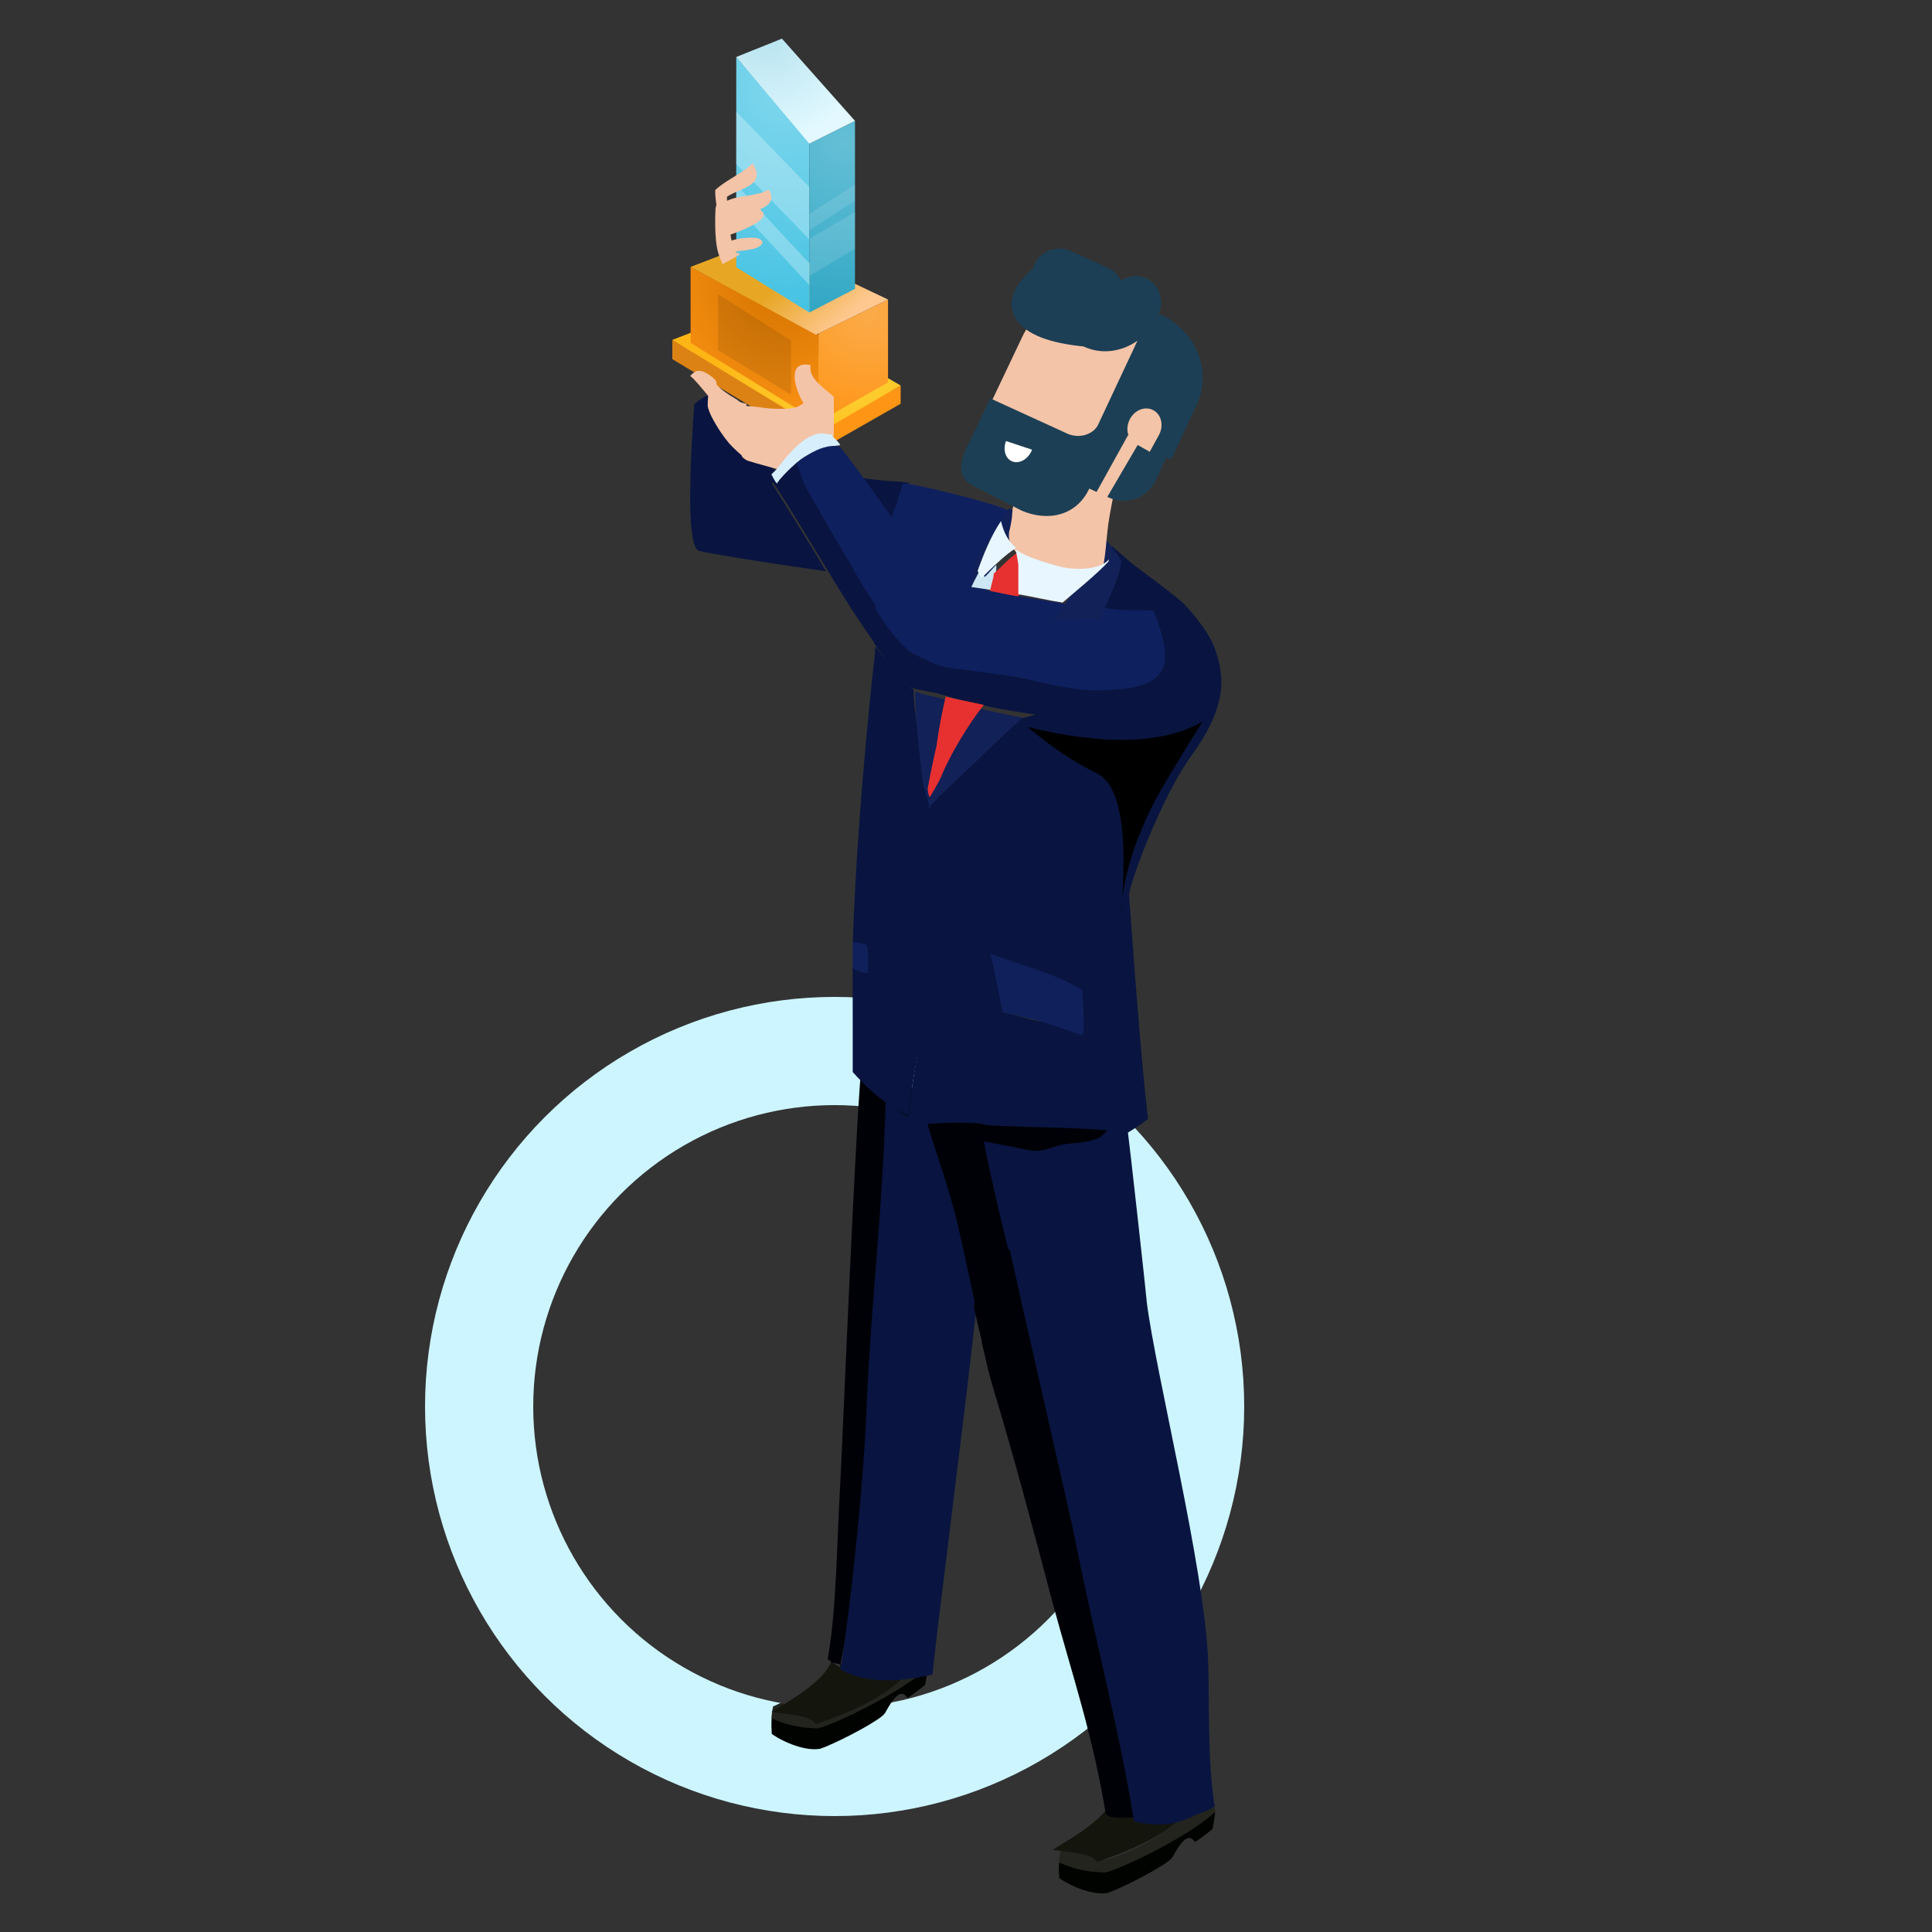 <?xml version="1.0" encoding="UTF-8"?>
<svg width="250px" height="250px" viewBox="0 0 250 250" version="1.1" xmlns="http://www.w3.org/2000/svg" xmlns:xlink="http://www.w3.org/1999/xlink">
    <rect x="0" y="0" width="250" height="250" fill="#333333" stroke="none"/>
    <title>employeeengagement</title>
    <defs>
        <radialGradient cx="72.224%" cy="11.53%" fx="72.224%" fy="11.53%" r="114.327%" gradientTransform="translate(0.722,0.115),scale(0.48,1),rotate(125.187),translate(-0.722,-0.115)" id="radialGradient-1">
            <stop stop-color="#FBE84A" offset="0%"></stop>
            <stop stop-color="#FFB615" offset="100%"></stop>
        </radialGradient>
        <radialGradient cx="72.224%" cy="11.53%" fx="72.224%" fy="11.53%" r="117.704%" gradientTransform="translate(0.722,0.115),scale(1,0.824),rotate(105.574),translate(-0.722,-0.115)" id="radialGradient-2">
            <stop stop-color="#D37300" offset="0%"></stop>
            <stop stop-color="#FF9515" offset="100%"></stop>
        </radialGradient>
        <radialGradient cx="72.224%" cy="11.53%" fx="72.224%" fy="11.53%" r="167.546%" gradientTransform="translate(0.722,0.115),scale(1,0.568),rotate(100.872),translate(-0.722,-0.115)" id="radialGradient-3">
            <stop stop-color="#FBAB4A" offset="0%"></stop>
            <stop stop-color="#FF9515" offset="100%"></stop>
        </radialGradient>
        <linearGradient x1="50%" y1="38.375%" x2="91.566%" y2="60.038%" id="linearGradient-4">
            <stop stop-color="#E7A725" offset="0%"></stop>
            <stop stop-color="#FFC891" offset="100%"></stop>
        </linearGradient>
        <radialGradient cx="72.224%" cy="11.53%" fx="72.224%" fy="11.53%" r="328.332%" gradientTransform="translate(0.722,0.115),scale(1,0.286),rotate(95.523),translate(-0.722,-0.115)" id="radialGradient-5">
            <stop stop-color="#80D7ED" offset="0%"></stop>
            <stop stop-color="#41C1E2" offset="100%"></stop>
        </radialGradient>
        <radialGradient cx="72.224%" cy="11.53%" fx="72.224%" fy="11.53%" r="393.44%" gradientTransform="translate(0.722,0.115),scale(1,0.238),rotate(94.607),translate(-0.722,-0.115)" id="radialGradient-6">
            <stop stop-color="#64BFD6" offset="0%"></stop>
            <stop stop-color="#2FA6C4" offset="100%"></stop>
        </radialGradient>
        <radialGradient cx="25.965%" cy="0%" fx="25.965%" fy="0%" r="99.341%" gradientTransform="translate(0.26,0),scale(0.885,1),rotate(59.217),translate(-0.26,-0)" id="radialGradient-7">
            <stop stop-color="#B8E4F0" offset="0%"></stop>
            <stop stop-color="#E3F9FF" offset="100%"></stop>
        </radialGradient>
    </defs>
    <g id="employeeengagement" stroke="none" stroke-width="1" fill="none" fill-rule="evenodd">
        <circle id="Oval" stroke="#CDF5FF" stroke-width="14" cx="108" cy="182" r="46"></circle>
        <g id="engagement" transform="translate(124.5, 125) scale(-1, 1) translate(-124.5, -125) translate(87, 5)">
            <g id="Group-11" transform="translate(60.228, 26.577) scale(-1, 1) translate(-60.228, -26.577) translate(45.456, 0)">
                <polygon id="Path-382" fill="#DC8215" points="0 41.476 19.453 53.154 19.903 50.139 0 38.983"></polygon>
                <polygon id="Path-383" fill="#FF9515" points="19.453 50.398 29.544 44.887 29.544 47.244 19.903 52.746"></polygon>
                <polygon id="Path-384" fill="url(#radialGradient-1)" points="0 38.983 6.07 36.621 25.025 43.493 27.839 43.894 29.544 44.882 19.382 50.792"></polygon>
                <polygon id="Path-385" fill="url(#radialGradient-2)" points="2.364 39.374 18.908 49.611 18.908 38.311 2.364 29.535"></polygon>
                <polygon id="Path-386" fill="url(#radialGradient-3)" points="18.908 49.611 27.911 44.481 27.911 33.758 18.908 38.143"></polygon>
                <polygon id="Path-388" fill="url(#linearGradient-4)" points="18.581 38.311 27.911 33.758 11.588 25.992 2.364 29.535"></polygon>
                <polygon id="Path-408" fill="url(#radialGradient-5)" points="8.272 29.583 17.726 35.44 17.726 13.32 8.272 2.373"></polygon>
                <polygon id="Path-409" fill="url(#radialGradient-6)" points="17.726 35.44 23.635 32.375 23.635 10.639 17.726 13.593"></polygon>
                <polygon id="Path-410" fill="url(#radialGradient-7)" points="17.726 13.593 23.635 10.639 14.181 0 8.272 2.373"></polygon>
                <polygon id="Path-411" fill-opacity="0.1" fill="#000000" points="5.909 33.078 5.909 40.307 15.363 46.068 15.363 39.048"></polygon>
                <polygon id="Path-412" fill-opacity="0.279" fill="#FFFFFF" points="8.272 9.459 8.272 16.218 17.726 25.992 17.726 19.205"></polygon>
                <polygon id="Path-412-Copy" fill-opacity="0.279" fill="#FFFFFF" points="8.272 18.906 8.272 21.7 17.726 31.897 17.726 29.075"></polygon>
                <polygon id="Path-413" fill-opacity="0.12" fill="#FFFFFF" points="17.726 22.675 23.635 18.906 23.635 20.954 17.726 24.811"></polygon>
                <polygon id="Path-413-Copy" fill-opacity="0.12" fill="#FFFFFF" points="17.726 25.897 23.635 22.449 23.635 27.188 17.726 30.716"></polygon>
            </g>
            <path d="M66.33,27.989 C66.337,27.948 66.346,27.907 66.353,27.863 C66.31,27.853 66.264,27.853 66.221,27.839 C66.689,27.606 66.759,27.922 67.061,27.142 C67.384,26.287 67.496,25.105 67.66,24.188 C67.935,22.614 68.205,21.039 68.205,19.459 C68.757,20.126 69.193,20.903 69.406,21.954 C69.406,21.954 69.663,25.982 69.005,27.903 C68.859,28.345 68.685,28.77 68.501,29.189 L66.33,27.989 Z" id="Fill-1" fill="#F4C4A8"></path>
            <path d="M63.623,22.07 C62.465,21.584 61.716,20.844 62.503,19.593 L62.644,19.593 C64.187,20.447 66.37,20.223 67.923,20.984 C67.93,20.805 67.932,20.634 67.93,20.452 C66.018,19.22 62.918,19.077 64.547,16.216 L64.687,16.216 C65.653,17.102 66.835,17.744 67.923,18.441 C68.477,18.801 69,19.169 69.455,19.593 L69.455,19.594 C69.455,21.098 69.117,22.594 68.774,24.094 C68.57,24.965 68.43,26.092 68.027,26.905 C67.651,27.648 67.563,27.346 66.979,27.568 C66.011,27.433 64.97,27.359 64.277,27.132 C63.278,26.799 63.006,26.212 63.827,25.882 C64.391,25.584 66.656,25.819 67.436,26.178 C67.49,25.913 67.525,25.655 67.563,25.391 C65.789,24.771 62.001,23.281 63.551,22.215 L63.623,22.07 Z" id="Fill-3" fill="#F4C4A8"></path>
            <path d="M72.167,47.307 L72.295,49.235 L72.397,50.909 L72.494,52.689 L72.58,54.549 C72.643,56.084 72.683,57.567 72.69,58.934 L72.687,60.002 L72.677,60.682 L72.659,61.335 L72.633,61.957 L72.599,62.548 L72.557,63.104 L72.505,63.623 C72.318,65.291 71.973,66.311 71.407,66.311 L71.098,66.38 L70.507,66.5 L69.774,66.638 L68.276,66.902 L65.304,67.391 L62.745,67.792 L59.567,68.274 L55.853,68.816 C55.609,68.85 55.367,68.885 55.127,68.919 L56.62,66.38 C59.92,61.027 61.756,58.089 62.127,57.568 C61.875,57.278 61.378,57.273 61.079,56.981 C61.378,56.667 61.519,56.142 61.694,55.858 C61.658,55.818 61.707,55.778 61.784,55.739 L62.043,55.618 C62.119,55.576 62.166,55.533 62.127,55.486 C62.331,55.419 62.691,55.131 63.148,54.697 L63.509,54.345 L63.901,53.944 L64.318,53.502 L64.756,53.026 L65.439,52.262 L66.138,51.459 L67.063,50.369 L67.939,49.305 L68.345,48.8 L68.9,48.097 L69.226,47.673 L69.635,47.124 L69.846,46.825 C69.877,46.78 69.905,46.738 69.931,46.698 L70.058,46.494 C70.105,46.41 70.129,46.352 70.126,46.326 C70.369,46.022 71.049,46.349 72.167,47.307 Z M51.076,56.792 C48.298,60.618 46.857,62.611 46.754,62.772 C45.943,60.466 45.475,59.167 45.351,58.873 C45.202,58.515 44.881,58.053 44.389,57.485 L45.484,57.336 L46.344,57.273 L47.641,57.193 L51.076,56.792 Z" id="Shape" fill="#091540"></path>
            <path d="M69.636,49.456 C69.108,50.423 68.373,51.509 67.648,52.374 C67.284,52.812 65.923,54.045 65.592,54.324 C66.437,52.352 65.412,49.078 65.412,47.258 C65.68,47.177 65.86,47.133 65.953,47.125 C66.093,47.115 66.482,46.879 66.607,46.734 C68.037,45.897 68.943,45.213 69.325,44.683 L69.271,44.644 C69.238,44.443 69.384,44.212 69.601,44.003 C69.892,43.705 70.305,43.446 70.597,43.288 C70.948,43.091 71.251,42.986 71.511,42.98 C71.513,43.025 71.513,43.066 71.52,43.111 C71.526,43.066 71.536,43.025 71.536,42.973 C71.949,42.973 72.3,43.211 72.69,43.648 C72.403,43.856 72.03,44.252 71.644,44.701 C71.208,45.199 70.745,45.763 70.361,46.231 C70.409,46.668 70.423,47.089 70.423,47.458 C70.409,47.878 70.101,48.622 69.636,49.456 Z" id="Fill-9" fill="#F4C4A8"></path>
            <path d="M58.766,53.514 L59.576,54.103 C59.984,54.404 60.345,54.691 60.777,55.129 L60.777,55.832 C60.943,55.999 61.207,55.921 61.358,56.087 C61.499,56.235 61.645,56.413 61.785,56.59 L62.178,57.092 L62.178,57.092 L61.411,58.27 L61.411,58.27 L60.599,59.541 L60.599,59.541 L59.751,60.889 L59.751,60.889 L58.876,62.297 L58.876,62.297 L57.981,63.749 L57.981,63.749 L56.171,66.718 L56.171,66.718 L54.83,68.937 C52.899,72.14 50.889,75.347 48.897,78.12 L48.907,78.229 L48.907,78.229 C47.475,80.346 46.054,82.187 44.68,83.544 L44.579,83.591 L44.58,83.834 C43.229,84.35 41.495,84.473 40.104,84.895 C38.899,85.253 37.683,85.58 36.455,85.882 C34.761,86.295 33.048,86.651 31.324,86.949 C28.33,87.474 25.287,87.845 22.28,88.075 C20.098,88.243 17.929,88.339 15.791,88.378 C14.414,88.174 12.987,88.598 11.633,88.137 C9.555,87.388 7.894,85.731 7.441,83.762 L7.389,83.504 C7.36,83.377 7.333,83.225 7.309,83.053 L7.265,82.682 L7.265,82.682 L7.232,82.261 L7.232,82.261 L7.208,81.799 L7.208,81.799 L7.196,81.301 C7.195,81.215 7.195,81.128 7.195,81.04 L7.202,80.501 C7.212,80.134 7.231,79.755 7.261,79.372 L7.313,78.796 C7.568,76.392 8.271,74.015 9.755,73.836 L11.211,73.463 L11.211,73.463 L12.47,73.16 L12.47,73.16 L13.013,73.045 L13.013,73.045 L13.196,73.014 L13.196,73.014 C13.126,73.168 13.053,73.334 12.979,73.509 L12.751,74.063 C12.712,74.16 12.674,74.259 12.635,74.359 L12.405,74.978 C11.764,76.778 11.231,78.908 11.633,80.058 C12.265,81.945 14.369,82.592 16.465,82.857 L17.01,82.918 L17.01,82.918 L17.55,82.966 L17.55,82.966 L18.334,83.018 L18.334,83.018 L19.744,83.097 L19.744,83.097 C22.218,83.219 24.825,82.764 27.354,82.24 L30.072,81.665 C30.294,81.619 30.515,81.574 30.734,81.53 C33.711,81.101 36.592,80.752 39.476,80.404 C41.275,80.209 43.111,79.169 44.357,78.333 L44.359,78.367 L44.555,78.207 C45.822,77.118 46.84,75.689 47.751,74.11 L47.734,73.988 L47.734,73.988 C48.578,72.555 49.352,71.035 50.181,69.567 C51.854,66.592 53.343,63.436 55.012,60.464 L55.281,59.989 L55.281,59.989 L56.118,58.54 C56.866,57.237 57.586,55.894 57.995,54.513 L58.082,54.513 L58.19,54.349 L58.19,54.349 L58.578,53.804 C58.672,53.671 58.747,53.559 58.766,53.514 Z" id="Path" fill="#091540"></path>
            <path d="M58.886,47.678 C59.261,47.751 59.654,47.844 59.937,47.869 C60.931,47.919 61.816,47.919 62.806,47.814 C63.69,47.696 64.611,47.571 65.515,47.527 L65.521,47.624 C65.521,49.42 66.766,52.22 65.935,54.164 C65.679,54.383 65.438,54.547 65.227,54.623 C63.975,55.028 61.915,55.536 60.646,55.946 C59.042,54.193 56.538,51.577 54.092,51.463 L54.106,51.245 L54.106,46.706 L54.106,46.347 C55.181,45.337 57.33,44.041 57.117,42.446 L57.117,42.243 C57.461,42.169 57.752,42.15 57.995,42.169 C59.66,42.339 59.274,44.537 58.559,46.163 C58.398,46.531 58.214,46.877 58.035,47.161 C58.271,47.352 58.559,47.527 58.882,47.671 L58.886,47.678 Z" id="Fill-13" fill="#F4C4A8"></path>
            <path d="M61.091,57.037 C60.948,56.868 60.798,56.7 60.64,56.53 C59.982,55.816 59.235,55.12 58.464,54.51 C57.136,53.476 54.553,52.71 53.284,52.603 C53.414,52.165 54.266,51.586 54.444,51.196 L54.928,51.19 C55.214,51.105 55.504,51.069 55.795,51.085 C57.918,51.203 60.091,53.885 61.48,55.682 C61.586,55.827 62.081,56.266 62.178,56.392 C62.022,56.686 61.749,57.242 61.48,57.568" id="Fill-15" fill="#D7EFFC"></path>
            <path d="M18.119,65.676 C18.332,67.382 17.836,70.379 18.457,71.942 L19.962,74.399 C17.259,81.267 16.828,84.785 18.668,84.952 L19.089,84.998 L19.52,85.058 L19.962,85.132 L20.412,85.22 L20.87,85.318 L21.334,85.427 L21.802,85.545 L22.275,85.671 L22.987,85.872 L23.463,86.013 L24.317,86.276 L27.296,87.236 L27.901,87.426 L28.477,87.6 L29.019,87.753 C29.98,88.013 30.752,88.153 31.222,88.07 L31.896,88.687 L32.969,89.694 L33.715,90.408 L35.249,91.898 L39.679,96.263 L40.62,97.178 L41.186,97.719 L41.694,98.195 L42.137,98.598 L42.21,98.592 L42.412,100.457 C43.12,107.782 43.836,118.95 43.492,127.556 L43.42,129.237 L43.356,130.527 L43.284,131.786 L43.204,133.011 L43.117,134.197 L43.023,135.343 L42.922,136.444 L42.814,137.497 L42.7,138.499 L42.58,139.446 L42.453,140.334 C42.411,140.621 42.367,140.897 42.322,141.162 C42.036,141.261 41.756,141.362 41.472,141.456 L40.832,141.656 L40.62,141.717 C39.136,142.163 36.99,141.384 35.369,141.717 L33.063,142.176 L32.387,142.305 C31.218,142.522 30.026,142.76 28.784,143.023 C25.402,143.818 22.562,143.615 19.867,142.644 L19.87,142.66 L18.457,142.786 C17.84,142.53 17.23,142.231 16.625,141.892 L16.173,141.63 C15.953,141.507 15.744,141.378 15.537,141.233 L15.446,141.185 L15.361,141.127 C14.718,140.727 14.086,140.284 13.439,139.799 L13.553,138.835 L13.67,137.788 L13.848,136.081 L14.089,133.596 L14.33,130.939 L14.568,128.182 L15.173,120.666 L15.903,110.752 C15.891,110.646 15.867,110.515 15.832,110.359 L15.749,110.016 L15.639,109.613 L15.502,109.154 L15.34,108.643 L15.154,108.085 L14.946,107.483 L14.593,106.509 L14.334,105.817 L14.055,105.097 L13.76,104.352 L13.287,103.198 L12.781,102.013 C12.723,101.88 12.665,101.747 12.606,101.614 L12.248,100.811 L11.878,100.007 L11.499,99.206 L11.112,98.412 L10.717,97.629 C10.651,97.499 10.585,97.371 10.518,97.243 L10.115,96.484 L9.708,95.748 C9.64,95.627 9.571,95.508 9.503,95.389 L9.092,94.693 C8.748,94.126 8.404,93.592 8.061,93.103 L7.855,92.815 C3.732,87.14 3.293,83.33 4.65,79.361 L4.746,79.09 C5.314,77.412 6.679,75.414 8.839,73.095 C9.915,72.154 11.288,71.092 12.651,70.067 L15.447,67.982 C15.618,67.854 17.958,65.797 18.119,65.676 Z M33.285,120.766 C32.591,121.038 31.866,121.479 31.169,122.006 L30.791,122.301 L30.421,122.61 L30.061,122.93 C30.001,122.984 29.943,123.039 29.884,123.093 L29.542,123.424 C29.486,123.48 29.431,123.535 29.376,123.591 L29.056,123.926 L28.754,124.26 L28.472,124.59 L28.211,124.914 C28.17,124.967 28.129,125.019 28.09,125.072 L27.866,125.379 C27.831,125.429 27.797,125.478 27.764,125.527 L27.582,125.811 C27.023,126.729 26.966,127.332 27.757,127.121 L31.007,126.255 L31.766,126.061 L32.18,125.961 C32.325,125.359 32.446,124.749 32.558,124.147 L32.779,122.959 C32.926,122.181 33.081,121.437 33.285,120.766 Z" id="Shape" fill="#091540"></path>
            <path d="M6.386,89.073 C16.385,91.508 23.932,91.276 29.027,88.378 C25.524,93.951 23.32,97.66 22.416,99.504 C18.958,106.561 18.548,111.159 18.45,113.514 C19.412,102.708 18.387,96.566 15.377,95.089 C12.366,93.611 9.37,91.606 6.386,89.073 Z" id="Path-415" fill="#000000" transform="translate(17.707, 100.946) scale(-1, 1) translate(-17.707, -100.946) "></path>
            <path d="M54.424,52.718 C55.69,52.819 57.108,53.541 58.433,54.524 C58.379,54.657 59.006,54.824 58.939,54.953 L58.433,56.216 C58.092,57.387 57.548,58.406 56.955,59.417 L56.177,60.722 C56.091,60.869 56.004,61.017 55.919,61.166 L55.665,61.619 C55.136,62.579 54.603,63.499 54.067,64.407 L52.459,67.117 C51.924,68.024 51.389,68.945 50.86,69.906 C50.149,71.191 49.399,72.186 48.669,73.39 L48.713,73.784 C47.627,75.701 45.5,78.436 43.859,79.64 C43.855,79.576 43.75,79.608 43.591,79.684 L43.002,79.989 L42.742,80.114 C42.613,80.171 42.49,80.217 42.383,80.242 C41.319,80.875 40.097,81.313 38.656,81.48 C35.831,81.843 33.01,82.211 30.095,82.66 L29.485,82.794 L26.985,83.361 C24.447,83.928 21.822,84.434 19.333,84.304 L17.701,84.204 L17.185,84.165 C17.098,84.158 17.01,84.15 16.922,84.142 L16.39,84.086 C14.252,83.83 12.038,83.182 11.391,81.118 C10.837,79.417 11.906,75.983 12.724,74.052 C13.421,73.951 14.062,73.931 14.698,73.931 L16.144,73.939 C16.638,73.935 17.152,73.917 17.707,73.857 L18.278,73.784 C18.841,73.698 19.418,73.639 20.002,73.59 L21.769,73.446 C22.361,73.394 22.951,73.33 23.534,73.235 C24.738,73.046 25.948,72.851 27.153,72.649 L28.952,72.341 C29.25,72.296 29.551,72.239 29.847,72.185 C31.002,71.991 32.154,71.786 33.271,71.581 L35.955,71.075 L37.59,70.754 L39.885,70.281 L41.251,68.616 L42.87,66.654 L44.121,65.125 L44.923,64.13 C45.441,63.482 45.921,62.868 46.327,62.328 L46.618,61.934 L48.627,59.122 C48.959,58.657 49.289,58.196 49.618,57.741 C50.884,55.983 52.133,54.297 53.334,52.792 C53.677,52.704 54.045,52.685 54.424,52.718 Z" id="Path" fill="#0F205F"></path>
            <path d="M56.789,218.873 C54.756,219.467 45.237,214.155 41.97,211.373 C41.959,211.157 41.959,210.972 42.012,210.878 L42.023,210.811 C43.248,211.036 44.554,211.207 45.857,211.299 C48.736,213.796 52.599,216.004 56.349,217.092 C57.096,215.986 59.122,215.637 60.986,215.347 C61.317,215.525 61.647,215.68 61.958,215.806 C62.088,216.392 62.158,216.929 62.178,217.4 C60.825,218.224 58.798,218.625 56.789,218.873" id="Fill-19" fill="#22241D"></path>
            <path d="M4.853,230.047 C4.842,229.832 4.769,229.627 4.769,229.493 L4.769,229.311 C4.799,228.844 4.9,228.623 5.071,228.651 C6.069,228.811 7.626,229.906 8.663,229.979 C11.542,232.466 15.404,234.664 19.155,235.748 C19.902,234.647 21.927,234.299 23.792,234.01 C24.123,234.188 24.453,234.342 24.764,234.467 C24.894,235.051 24.964,235.586 24.984,236.055 C23.63,236.876 21.603,237.275 19.594,237.522 C17.561,238.114 8.12,232.818 4.853,230.047 Z" id="Fill-19-Copy" fill="#22241D"></path>
            <path d="M53.306,210.75 C53.697,210.526 54.074,210.291 54.443,210 C55.432,212.638 59.945,215.147 62.178,216.515 C60.359,216.838 57.161,216.875 56.431,218.108 C52.775,216.895 48.004,214.911 45.198,212.127 C48.022,212.337 50.902,212.059 53.306,210.75 Z" id="Fill-21" fill="#14160E"></path>
            <path d="M16.92,228.588 C17.311,228.364 17.688,228.129 18.058,227.838 C19.047,230.476 23.559,232.985 25.792,234.352 C23.973,234.675 20.775,234.713 20.045,235.946 C16.389,234.733 11.618,232.748 8.812,229.965 C11.636,230.175 14.516,229.896 16.92,228.588 Z" id="Fill-21-Copy" fill="#14160E"></path>
            <path d="M53.287,210.69 C52.159,203.349 46.746,187.515 46.321,175.821 C45.831,163.528 43.918,149.875 43.581,135.956 C44.622,135.103 49.607,134.981 50.611,133.784 C51.452,143.816 53.079,184.055 53.304,187.609 C53.702,194.185 53.751,203.545 54.901,209.676 C54.738,209.808 54.589,209.941 54.424,210.067 C54.075,210.355 50.977,210.587 50.611,210.811 L53.287,210.69 Z" id="Fill-23" fill="#000107"></path>
            <path d="M49.271,122.432 C49.224,121.218 49.199,118.343 49.452,117.219 C50.106,117.097 50.993,116.825 51.655,116.757 C51.682,117.6 51.655,120.256 51.655,120.977 L51.655,121.2 L51.655,121.818 C50.989,122.117 50.217,122.317 49.452,122.432 L49.271,122.432 Z" id="Fill-25" fill="#10205B"></path>
            <path d="M44.449,139.459 C44.13,135.94 43.306,131.448 42.483,127.966 C42.894,118.952 42.79,108.196 42.026,100.417 C42.173,99.348 41.83,97.87 42.026,96.499 C42.615,92.309 43.828,87.391 43.773,84.199 C43.863,84.171 43.951,84.141 44.047,84.098 C45.569,82.818 47.143,80.647 48.729,78.649 C48.757,78.87 48.777,79.525 48.805,79.756 C48.884,80.469 48.969,81.201 49.05,81.942 C50.318,93.612 51.418,108.212 51.635,116.88 C51.097,116.95 50.356,117.122 49.822,117.252 C49.616,118.445 49.682,119.637 49.721,120.926 L49.866,120.926 C50.493,120.805 51.123,120.591 51.667,120.273 C51.667,122.822 51.659,125.497 51.659,127.886 L51.659,133.72 C51.453,133.957 51.248,134.184 51.036,134.402 C49.933,135.594 48.816,136.583 47.672,137.433 C46.61,138.232 45.538,138.887 44.449,139.459 Z" id="Fill-27" fill="#091540"></path>
            <path d="M42.296,213.027 C42.223,212.674 42.006,211.542 41.964,210.811 C45.193,213.93 54.187,218.234 56.201,218.659 C56.219,218.663 57.911,218.549 57.927,218.543 C59.929,218.261 60.691,217.958 62.149,217.37 C62.213,218.108 62.155,218.954 62.133,219.372 C60.45,220.546 57.678,221.629 55.859,221.287 L55.244,221.057 C52.692,220.014 47.967,217.506 47.482,216.671 C46.892,215.657 45.591,213.076 44.582,214.71 C43.851,214.309 42.296,213.027 42.296,213.027 Z" id="Fill-33" fill="#010300"></path>
            <path d="M5.101,231.675 C5.028,231.322 4.811,230.191 4.769,229.459 C7.999,232.578 16.992,236.883 19.007,237.308 C19.024,237.312 20.717,237.197 20.733,237.192 C22.735,236.91 23.497,236.606 24.955,236.018 C25.019,236.757 24.96,237.603 24.938,238.021 C23.256,239.194 20.484,240.278 18.664,239.936 L18.05,239.706 C15.498,238.662 10.773,236.154 10.287,235.319 C9.698,234.306 8.397,231.724 7.388,233.358 C6.656,232.958 5.101,231.675 5.101,231.675 Z" id="Fill-33-Copy" fill="#010300"></path>
            <path d="M44.434,139.559 C45.438,138.99 46.425,138.336 47.404,137.539 C47.747,151.364 49.333,164.162 49.829,176.371 C50.259,187.984 52.072,203.607 53.216,210.897 L53.284,211.017 C50.993,212.303 48.252,212.577 45.564,212.37 C44.355,212.27 43.144,212.082 42.005,211.835 C41.771,211.796 41.55,211.733 41.325,211.685 C40.853,206.364 37.311,179.383 35.75,165.102 C35.721,164.828 35.526,163.887 35.495,163.609 C35.913,161.551 36.729,157.669 37.458,154.182 C38.797,147.8 40.282,142.097 40.313,141.341 C40.731,141.214 41.128,141.06 41.54,140.908 C42.032,137.806 42.413,133.247 42.619,128.108 C43.378,131.578 44.138,136.052 44.434,139.559 Z" id="Fill-39" fill="#091540"></path>
            <path d="M43.578,84.46 C43.625,87.476 43.06,92.325 42.577,96.284 L41.806,99.168 C41.845,99.404 41.859,99.597 41.841,99.73 C41.829,99.631 41.79,99.534 41.733,99.44 L41.655,99.73 C41.652,99.705 41.642,99.55 41.621,99.298 L41.62,99.284 C41.266,98.854 40.611,98.46 40.565,98.031 L40.491,98.036 C38.33,96.169 33.123,90.916 29.659,87.871 C31.366,87.578 33.78,87.04 35.46,86.636 C37.351,89.125 39.079,91.295 40.101,93.929 C40.186,94.109 40.967,96.111 41.456,97.754 C41.404,97.355 41.34,96.919 41.261,96.47 C40.974,94.84 40.48,93.028 40.358,92.095 C40.136,90.066 39.605,87.642 39.227,85.642 C40.406,85.232 42.436,84.963 43.578,84.46 Z M31.736,61.096 C33.096,62.644 34.545,64.777 35.677,66.278 C36.722,67.584 37.658,68.874 38.636,70.109 C38.735,70.235 38.831,70.367 38.94,70.486 C38.704,70.54 38.453,70.596 38.211,70.648 C37.016,70.917 35.747,71.191 34.428,71.453 C34.262,70.946 34.081,70.432 33.892,69.916 C33.123,67.817 32.237,65.803 31.127,64.208 L31.116,64.208 L31.116,64.19 C30.72,63.655 30.551,63.079 30.509,62.456 C30.509,62.198 30.546,61.94 30.509,61.691 C30.509,61.66 30.509,61.503 30.509,61.218 C30.702,61.128 31.202,60.917 31.403,60.811 C31.429,60.841 31.54,60.936 31.736,61.096 Z M25.757,75.127 C24.028,75.408 21.303,74.872 19.638,75.127 C18.879,73.193 17.197,69.984 16.939,67.88 C16.917,67.801 16.907,67.712 16.898,67.629 C17.125,66.977 18.527,65.317 18.988,64.724 C18.624,64.362 24.246,73.772 25.757,75.127 Z" id="Combined-Shape" fill="#122157"></path>
            <path d="M40.247,95.557 C39.111,92.779 36.789,88.84 34.687,86.212 C36.039,85.902 38.301,85.505 39.628,85.135 C40.119,87.246 40.527,89.374 40.816,91.515 C41.064,92.504 42.093,97.443 41.95,97.151 C41.852,98.019 41.727,98.297 41.576,97.984 C41.409,97.639 40.568,96.342 40.247,95.557 Z" id="Fill-47" fill="#E73131"></path>
            <path d="M20.44,192.236 C21.653,186.537 23.887,164.595 25.34,157.768 C25.376,157.752 26.574,153.655 26.595,153.655 C27.404,150.245 33.241,149.066 33.941,145.716 C34.116,144.897 17.317,142.985 17.426,141.591 C17.487,140.813 34.703,140.899 34.785,140.46 C36.775,140.07 41.979,140.392 41.964,140.46 C41.571,142.232 39.122,148.653 37.828,154.529 C37.064,158.012 36.328,161.319 35.89,163.375 C35.922,163.652 35.954,163.922 35.984,164.195 C35.637,165.626 35.321,167.054 34.972,168.469 C34.972,168.517 34.978,168.573 34.978,168.631 C34.691,169.821 34.418,171.045 34.133,172.242 C33.905,173.124 33.668,173.992 33.405,174.873 C30.718,183.771 28.269,193.011 25.868,202.125 C23.121,212.227 20.582,219.545 18.897,229.801 C18.052,230.471 16.086,230.073 15.355,230.218 C14.655,230.343 13.625,230.202 12.937,230.218 C12.084,230.248 18.119,204.567 20.44,192.236 Z" id="Fill-96" fill="#000107"></path>
            <path d="M36.303,71.351 L35.751,67.512 C33.777,64.18 32.344,62.042 31.452,61.096 C32.862,60.245 43.495,57.568 45.089,57.568 C45.385,57.797 45.283,58.49 45.522,58.806 C45.798,59.166 45.826,59.989 46.04,60.444 C46.401,61.19 46.596,61.866 46.815,62.736 C45.042,65.176 42.27,68.311 40.459,70.501 L36.303,71.351 Z" id="Fill-51" fill="#0F205F"></path>
            <path d="M33.365,70.962 C33.286,70.167 33.02,68.769 33.078,68.108 C33.499,68.439 34.163,69.337 34.577,69.65 C34.814,69.323 34.958,69.123 35.198,68.742 C35.501,69.393 36.035,70.324 36.304,70.962 C35.379,71.107 34.601,71.204 33.66,71.351" id="Fill-53" fill="#CCE6F3"></path>
            <path d="M33.878,118.378 C33.375,120.049 32.707,123.982 32.228,125.979 C31.206,126.219 29.824,126.494 27.908,127.007 C25.52,127.648 22.608,128.823 21.937,128.919 C21.514,127.847 21.937,124.443 21.937,123.145 C25.353,120.952 30.067,119.886 33.878,118.378 Z" id="Fill-55" fill="#10205B"></path>
            <path d="M33.878,71.483 C32.707,71.678 31.528,71.979 30.317,72.162 C30.027,71.998 29.338,71.182 29.178,71.097 L29.027,71.085 C29.284,69.611 29.468,68.093 29.78,66.682 C29.964,66.779 30.134,66.398 30.317,66.506 C31.382,67.138 32.431,68.436 33.412,69.202 C33.373,69.702 33.825,70.885 33.878,71.483 Z" id="Fill-63" fill="#E73131"></path>
            <path d="M19.574,57.568 C20.019,58.296 20.514,58.651 21.224,59.076 C21.71,59.318 22.148,59.461 22.592,59.531 L22.862,60.171 L22.862,60.171 C23.086,60.188 23.317,60.198 23.557,60.207 L24.313,60.234 C24.633,60.25 24.953,60.25 25.264,60.244 C25.666,60.231 26.058,60.2 26.449,60.165 L27.624,60.058 L27.624,60.058 L28.029,60.035 L28.029,60.035 L28.871,59.958 L28.871,59.958 L29.412,59.921 L29.412,59.921 L30.126,59.958 L30.126,59.958 C30.377,59.966 30.623,59.915 30.848,59.836 C30.827,60.017 30.845,60.206 30.874,60.396 L30.936,60.773 L30.936,60.773 C30.947,60.773 30.968,60.773 30.979,60.767 L30.979,61.008 C30.982,61.05 30.982,61.088 30.982,61.125 C31.023,61.334 31.037,61.555 31.037,61.769 C31.061,62.031 31.102,62.295 31.149,62.561 L31.302,63.36 L31.302,63.36 L31.302,63.375 C31.765,64.701 31.085,66.078 30.252,66.641 L30.236,66.66 L30.236,66.66 L30.115,66.846 L30.115,66.846 L29.98,67.042 C29.799,67.289 29.541,67.579 29.238,67.69 L29.042,67.848 C29.232,67.922 29.413,67.968 29.582,67.982 L28.88,68.283 L28.88,68.283 L28.082,68.613 L28.082,68.613 L27.711,68.91 C27.627,68.904 27.544,68.89 27.461,68.869 L26.561,69.223 L26.561,69.223 L26.021,69.427 C25.97,69.445 25.924,69.462 25.881,69.477 C24.197,70.008 20.574,69.794 19.189,67.942 L19.176,67.931 C19.066,67.269 18.987,66.606 18.918,65.942 L18.72,63.948 L18.72,63.948 L18.586,62.804 L18.586,62.804 L18.563,62.663 C18.455,61.895 18.311,61.13 18.162,60.359 C18.089,59.995 18.018,59.644 17.954,59.279 L17.938,59.164 L17.938,59.164 L17.841,58.579 L17.841,58.579 L17.707,57.658 L17.707,57.658 L18.366,58.156 C18.565,58.3 18.739,58.408 18.886,58.455 C19.139,58.526 19.334,58.414 19.485,57.973 C19.522,57.862 19.554,57.716 19.574,57.568 Z" id="Path" fill="#F4C4A8"></path>
            <path d="M7.054,229.755 C6.785,229.661 6.525,229.571 6.274,229.474 L6.263,229.474 C6.061,229.386 5.863,229.307 5.677,229.216 C5.346,229.058 5.033,228.892 4.769,228.695 L4.851,228.592 C5.801,222.288 5.466,215.135 5.673,209.802 C6.139,197.879 12.427,172.844 13.613,163.471 L13.613,163.409 C13.699,162.253 15.913,142.335 16.04,141.591 C16.1,141.63 16.143,141.088 16.208,141.114 C16.425,141.259 18.187,140.991 18.418,141.114 C19.207,141.561 19.205,142.009 20.015,142.327 C21.52,142.919 22.841,142.855 24.375,143.09 C25.812,143.311 27.162,144.232 28.942,143.818 C30.215,143.553 31.438,143.31 32.631,143.09 C33.335,142.96 34.015,142.83 34.687,142.695 C34.452,143.915 34.203,145.168 33.924,146.441 C33.21,149.777 32.367,153.253 31.54,156.649 C31.52,156.649 31.514,156.659 31.496,156.659 C31.438,156.672 31.374,156.68 31.338,156.696 C29.853,163.495 24.258,187.819 23.019,193.498 C20.649,205.782 17.116,218.93 15.251,230.692 C15.126,230.753 12.887,231.266 10.792,231.01 C8.897,230.779 7.125,229.78 7.054,229.755 Z" id="Fill-87" fill="#091540"></path>
            <path d="M30.488,66.131 L30.552,66.229 C30.428,66.819 30.324,67.427 30.227,68.043 L30.227,69.962 L30.227,71.897 C28.359,72.206 26.39,72.689 24.508,72.973 C22.914,71.611 19.959,69.192 18.566,67.667 L18.525,67.483 C18.52,67.453 18.516,67.421 18.515,67.386 C19.622,68.763 22.89,68.817 24.791,68.331 L25.297,68.195 L26.603,67.813 L27.604,67.483 C28.081,67.321 28.526,67.161 28.941,66.989 C29.518,66.744 30.036,66.471 30.488,66.131 Z M32.481,62.432 C33.692,64.233 34.657,66.507 35.495,68.876 C35.332,69.217 35.172,69.534 35.012,69.83 L34.438,69.264 C34.342,69.168 34.245,69.071 34.15,68.972 C33.032,67.903 31.839,66.758 30.614,65.969 L30.552,65.857 L30.657,65.776 C31.493,65.016 32.114,63.983 32.471,62.432 L32.481,62.432 Z" id="Shape" fill="#E8F6FF"></path>
            <g id="Group-10" transform="translate(21.97, 46.047) rotate(-22) translate(-21.97, -46.047) translate(5.84, 27.27)">
                <path d="M7.134,29.652 L7.151,15.017 L7.151,15.017 C7.824,9.756 13.054,6.212 18.339,6.866 C23.444,7.497 27.243,10.921 26.839,16.027 L25.687,30.41 C25.491,32.893 23.248,34.714 20.766,34.407 L10.303,33.209 C8.496,33.002 7.132,31.472 7.134,29.652 Z" id="Fill-125" fill="#F4C4A8" transform="translate(16.999, 20.614) rotate(-8) translate(-16.999, -20.614) "></path>
                <path d="M29.699,7.001 C29.827,5.121 28.384,3.467 26.454,3.248 L26.319,3.235 L21.195,2.836 C20.323,2.768 19.503,3.003 18.845,3.449 C18.318,2.414 17.33,1.688 16.15,1.609 C14.346,1.488 12.753,2.919 12.502,4.841 L12.175,4.816 C7.225,4.43 2.941,7.93 2.518,12.663 L2.504,12.843 L1.981,20.549 L2.651,20.601 L2.417,23.904 C2.243,26.352 4.06,28.493 6.5,28.756 L6.65,28.769 L9.421,28.978 C9.154,32.776 11.908,35.337 15.71,35.72 L22.818,35.942 C24.791,36.091 25.699,34.396 25.824,32.45 L25.83,32.323 L26.287,24.982 L15.372,24.138 C13.846,24.023 12.481,22.829 12.419,21.35 L13.243,9.217 C14.333,11.483 16.454,13.086 18.996,13.257 L19.525,13.481 C23.71,15.208 26.75,15.451 28.646,14.208 C30.437,13.033 30.756,10.828 29.605,7.593 C29.653,7.403 29.685,7.204 29.699,7.001 Z" id="Path" fill="#1C3F55" transform="translate(16.131, 18.776) rotate(-7) translate(-16.131, -18.776) "></path>
                <path d="M7.584,17.167 C8.768,17.155 9.724,18.246 9.719,19.603 C9.717,20.412 9.373,21.134 8.846,21.587 L8.92,21.586 L8.92,30.024 L7.401,30.23 L7.216,22.086 L5.425,22.104 L5.432,19.646 C5.437,18.288 6.4,17.178 7.584,17.167 Z" id="Combined-Shape" fill="#F4C4A8" transform="translate(7.572, 23.698) rotate(-7) translate(-7.572, -23.698) "></path>
                <path d="M19.462,27.826 C19.439,29.071 20.215,30.13 21.195,30.193 C22.174,30.255 22.987,29.297 23.01,28.053 L19.462,27.826 Z" id="Fill-131" fill="#FFFFFF"></path>
            </g>
        </g>
    </g>
</svg>